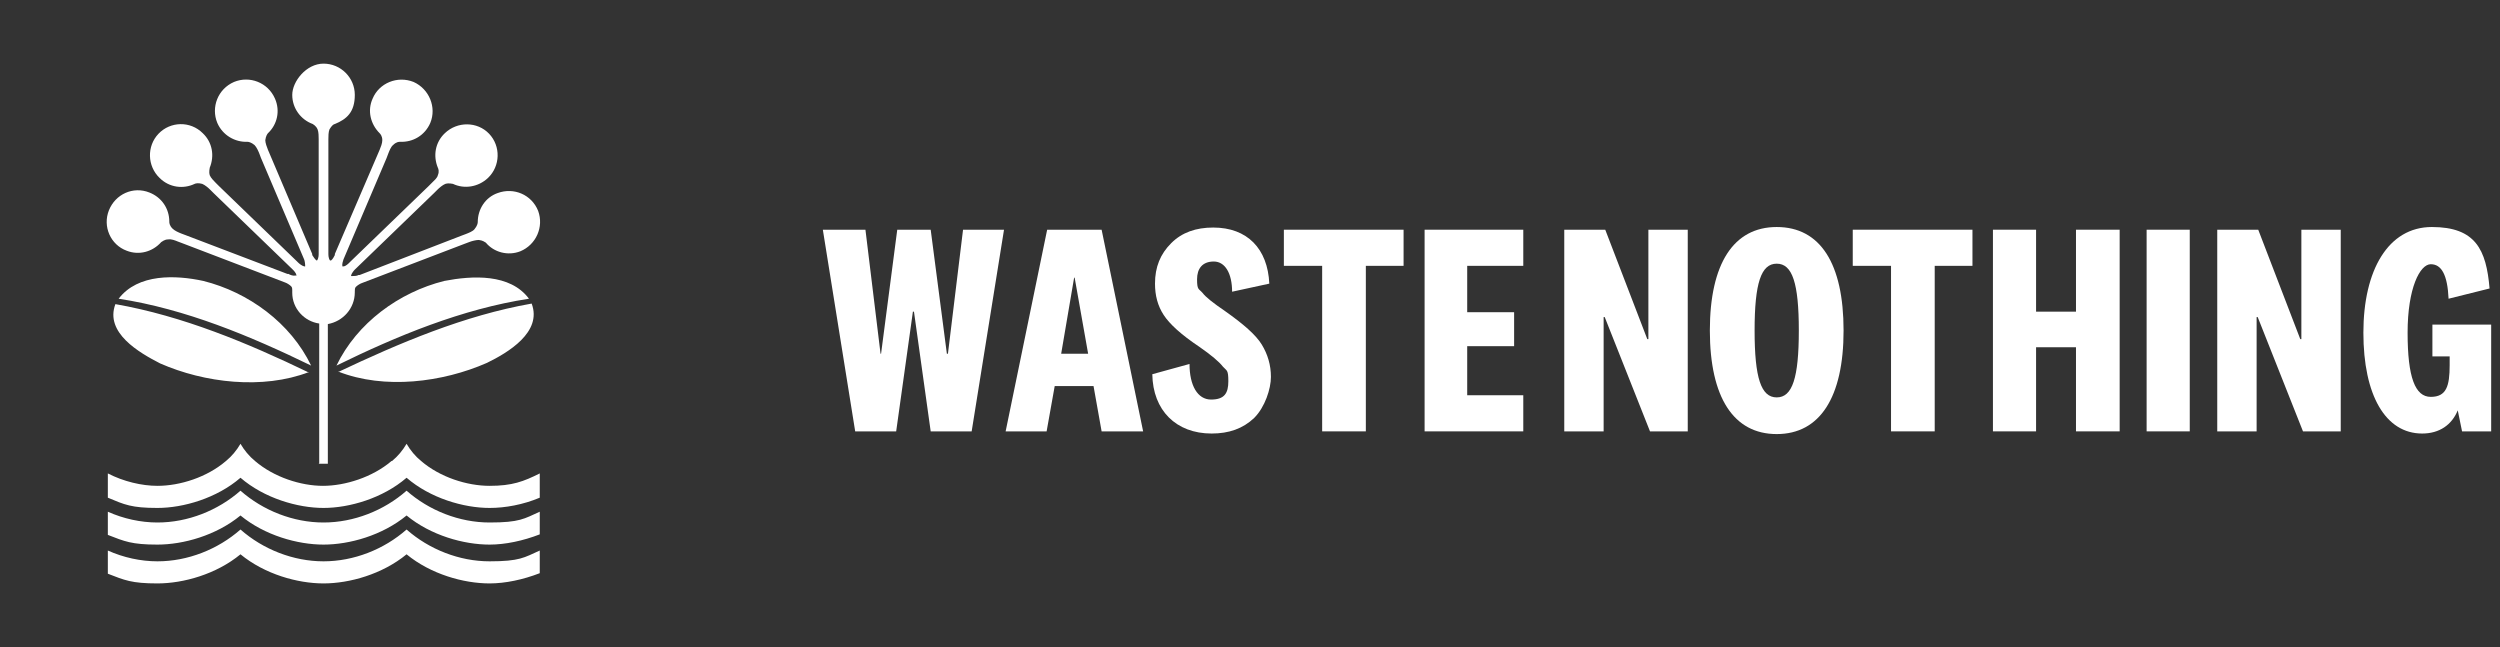 <svg width="170" height="44" viewBox="0 0 170 44" fill="none" xmlns="http://www.w3.org/2000/svg">
<rect x="0" y="0" width="170" height="44" fill="#333333" stroke="none"/>
<g clip-path="url(#clip0_8_238)">
<path d="M59.913 24.053L61.013 15.62H63.287L64.387 24.053H64.46L65.487 15.62H68.273L66.073 29.333H63.287L62.15 21.193H62.077L60.94 29.333H58.153L55.953 15.62H58.85L59.877 24.053H59.95H59.913Z" fill="white"/>
<path d="M77.77 29.333H74.91L74.36 26.253H71.72L71.17 29.333H68.383L71.207 15.62H74.91L77.733 29.333H77.77ZM73.113 18.883H73.04L72.16 24.053H73.993L73.077 18.883H73.113Z" fill="white"/>
<path d="M85.287 28.417C84.517 29.15 83.563 29.48 82.39 29.48C79.97 29.48 78.393 27.903 78.357 25.447L80.887 24.75C80.887 26.217 81.437 27.17 82.353 27.17C83.27 27.17 83.527 26.73 83.527 25.923C83.527 25.117 83.417 25.227 83.16 24.933C82.903 24.603 82.39 24.163 81.547 23.577C80.337 22.77 79.53 22.037 79.127 21.413C78.723 20.79 78.54 20.093 78.54 19.287C78.54 18.15 78.907 17.27 79.64 16.537C80.373 15.803 81.327 15.473 82.5 15.473C84.81 15.473 86.203 16.903 86.313 19.287L83.783 19.837C83.783 18.59 83.307 17.783 82.537 17.783C81.767 17.783 81.4 18.26 81.4 18.993C81.4 19.727 81.51 19.617 81.767 19.91C81.987 20.203 82.5 20.607 83.307 21.157C84.553 22.037 85.397 22.77 85.8 23.43C86.203 24.09 86.423 24.823 86.423 25.63C86.423 26.437 86.02 27.683 85.287 28.417Z" fill="white"/>
<path d="M92.877 18.077V29.333H89.907V18.077H87.303V15.62H95.443V18.077H92.84H92.877Z" fill="white"/>
<path d="M99.77 26.877H103.583V29.333H96.873V15.62H103.583V18.077H99.77V21.23H102.96V23.54H99.77V26.877Z" fill="white"/>
<path d="M112.017 23.063H112.09V15.62H114.767V29.333H112.2L109.12 21.56H109.047V29.333H106.37V15.62H109.157L112.017 23.063Z" fill="white"/>
<path d="M120.817 15.437C123.787 15.437 125.363 17.93 125.363 22.477C125.363 27.023 123.75 29.517 120.817 29.517C117.883 29.517 116.27 27.023 116.27 22.477C116.27 17.93 117.883 15.437 120.817 15.437ZM120.817 17.93C119.753 17.93 119.313 19.25 119.313 22.477C119.313 25.703 119.753 27.023 120.817 27.023C121.88 27.023 122.32 25.703 122.32 22.477C122.32 19.25 121.88 17.93 120.817 17.93Z" fill="white"/>
<path d="M131.56 18.077V29.333H128.59V18.077H125.987V15.62H134.127V18.077H131.523H131.56Z" fill="white"/>
<path d="M138.453 23.613V29.333H135.52V15.62H138.453V21.193H141.167V15.62H144.137V29.333H141.167V23.613H138.453Z" fill="white"/>
<path d="M145.97 29.333V15.62H148.903V29.333H145.97Z" fill="white"/>
<path d="M156.42 23.063H156.493V15.62H159.17V29.333H156.603L153.523 21.56H153.45V29.333H150.773V15.62H153.56L156.42 23.063Z" fill="white"/>
<path d="M165.403 24.237V22.073H169.4V29.333H167.42L167.127 27.903C166.723 28.893 165.88 29.48 164.707 29.48C162.213 29.48 160.71 26.877 160.71 22.623C160.71 18.37 162.397 15.437 165.367 15.437C168.337 15.437 169.07 16.977 169.29 19.617L166.503 20.313C166.43 18.7 166.027 17.967 165.293 17.967C164.56 17.967 163.717 19.58 163.717 22.623C163.717 25.667 164.23 26.987 165.293 26.987C166.357 26.987 166.577 26.253 166.577 24.823V24.237H165.367H165.403Z" fill="white"/>
<path d="M21.707 31.497V22C20.68 21.853 19.873 20.973 19.873 19.91C19.873 18.847 19.873 19.727 19.873 19.727C19.873 19.653 19.873 19.543 19.8 19.47C19.69 19.36 19.507 19.25 19.397 19.213L12.393 16.537L12.1 16.427C11.917 16.353 11.66 16.243 11.44 16.28C11.183 16.28 11.037 16.427 10.963 16.463C10.377 17.123 9.46 17.38 8.617 17.05C7.517 16.647 6.967 15.4 7.407 14.3C7.847 13.2 9.057 12.65 10.157 13.09C11 13.42 11.513 14.19 11.513 15.07C11.513 15.143 11.513 15.327 11.733 15.547C11.88 15.693 12.137 15.803 12.32 15.877L12.613 15.987L19.543 18.627H19.617C19.727 18.7 19.947 18.773 20.093 18.737H20.167C20.13 18.553 19.983 18.407 19.91 18.333L14.52 13.127L14.3 12.907C14.153 12.76 13.933 12.577 13.75 12.503C13.493 12.43 13.31 12.467 13.237 12.503C12.467 12.87 11.513 12.76 10.853 12.1C10.01 11.293 9.973 9.937 10.78 9.093C11.587 8.25 12.943 8.213 13.787 9.057C14.447 9.68 14.593 10.597 14.263 11.403C14.263 11.477 14.19 11.66 14.263 11.917C14.337 12.1 14.557 12.32 14.667 12.43L14.887 12.65L20.203 17.783L20.277 17.857C20.35 17.93 20.533 18.077 20.68 18.113H20.753C20.753 17.93 20.717 17.71 20.68 17.637L17.747 10.743L17.637 10.45C17.563 10.267 17.453 10.01 17.307 9.863C17.087 9.68 16.903 9.643 16.83 9.643C15.987 9.68 15.143 9.203 14.777 8.36C14.337 7.297 14.813 6.05 15.913 5.573C16.977 5.133 18.223 5.61 18.7 6.71C19.067 7.553 18.847 8.47 18.223 9.057C18.187 9.093 18.077 9.24 18.04 9.533C18.04 9.717 18.15 10.01 18.223 10.193L18.333 10.45L21.23 17.27V17.343C21.303 17.453 21.413 17.637 21.523 17.71H21.56C21.67 17.563 21.67 17.343 21.67 17.233V9.46C21.67 9.277 21.67 8.983 21.597 8.8C21.487 8.543 21.303 8.47 21.267 8.433C20.46 8.14 19.873 7.37 19.873 6.453C19.873 5.537 20.827 4.327 22 4.327C23.173 4.327 24.127 5.28 24.127 6.453C24.127 7.627 23.577 8.103 22.77 8.433C22.697 8.433 22.55 8.543 22.403 8.8C22.33 8.983 22.33 9.277 22.33 9.46V17.233C22.33 17.343 22.33 17.563 22.44 17.71H22.513C22.623 17.637 22.733 17.417 22.77 17.343V17.27L25.703 10.45L25.813 10.193C25.887 10.01 25.997 9.753 25.997 9.533C25.997 9.24 25.85 9.093 25.813 9.057C25.19 8.433 24.97 7.517 25.337 6.71C25.777 5.647 27.023 5.133 28.123 5.573C29.187 6.05 29.7 7.297 29.26 8.36C28.893 9.203 28.087 9.68 27.207 9.643C27.133 9.643 26.95 9.643 26.73 9.863C26.583 9.973 26.473 10.267 26.4 10.45L26.29 10.743L23.357 17.637C23.32 17.747 23.247 17.967 23.283 18.113H23.357C23.503 18.113 23.687 17.93 23.76 17.857L23.833 17.783L29.15 12.65L29.37 12.43C29.517 12.283 29.737 12.1 29.773 11.917C29.883 11.66 29.81 11.477 29.773 11.403C29.443 10.597 29.59 9.68 30.25 9.057C31.093 8.25 32.45 8.25 33.257 9.093C34.063 9.937 34.027 11.293 33.183 12.1C32.523 12.723 31.57 12.87 30.8 12.503C30.727 12.503 30.543 12.43 30.287 12.503C30.103 12.577 29.883 12.76 29.737 12.907L29.517 13.127L24.127 18.333C24.053 18.407 23.907 18.59 23.87 18.737C23.87 18.737 23.87 18.773 23.907 18.773C24.053 18.773 24.273 18.773 24.383 18.7H24.457L31.387 16.023L31.68 15.913C31.863 15.84 32.157 15.73 32.267 15.583C32.45 15.363 32.487 15.18 32.487 15.107C32.487 14.227 33 13.42 33.843 13.127C34.943 12.723 36.153 13.237 36.593 14.337C36.997 15.437 36.447 16.647 35.383 17.087C34.54 17.417 33.587 17.16 33.037 16.5C32.963 16.463 32.853 16.353 32.56 16.317C32.377 16.317 32.083 16.39 31.9 16.463L31.607 16.573L24.603 19.25C24.493 19.287 24.31 19.397 24.2 19.507C24.127 19.58 24.127 19.69 24.127 19.8V19.873C24.127 20.973 23.32 21.853 22.293 22.037V31.533H21.67L21.707 31.497Z" fill="white"/>
<path d="M22.99 25.3C27.17 23.32 31.57 21.45 36.153 20.643C36.887 22.587 34.54 23.98 33.11 24.677C30.103 25.997 26.143 26.51 22.99 25.263M21.157 24.86C17.013 22.843 12.613 21.01 8.067 20.313C9.387 18.59 11.953 18.7 13.823 19.103C16.903 19.873 19.763 21.963 21.157 24.86ZM21.01 25.3C17.857 26.51 13.897 26.033 10.89 24.713C9.46 23.98 7.113 22.623 7.847 20.68C12.43 21.487 16.83 23.32 21.01 25.337M22.88 24.86C24.273 21.963 27.133 19.873 30.213 19.103C32.12 18.737 34.687 18.59 35.97 20.313C31.423 21.01 26.987 22.843 22.88 24.86Z" fill="white"/>
<path d="M36.703 36.337C35.567 36.777 34.357 37.033 33.293 37.033C31.533 37.033 29.297 36.41 27.647 35.053C25.997 36.41 23.76 37.033 22 37.033C20.24 37.033 18.003 36.41 16.353 35.053C14.703 36.41 12.467 37.033 10.707 37.033C8.947 37.033 8.47 36.813 7.333 36.373V34.797C8.397 35.273 9.57 35.53 10.707 35.53C12.76 35.53 14.813 34.723 16.353 33.367C17.893 34.723 19.947 35.53 22 35.53C24.053 35.53 26.107 34.723 27.647 33.367C29.187 34.723 31.24 35.53 33.293 35.53C35.347 35.53 35.64 35.273 36.703 34.797V36.373V36.337ZM36.703 38.977C35.567 39.417 34.357 39.673 33.293 39.673C31.533 39.673 29.297 39.05 27.647 37.693C25.997 39.05 23.76 39.673 22 39.673C20.24 39.673 18.003 39.05 16.353 37.693C14.703 39.05 12.467 39.673 10.707 39.673C8.947 39.673 8.47 39.453 7.333 39.013V37.437C8.397 37.913 9.57 38.17 10.707 38.17C12.76 38.17 14.813 37.363 16.353 36.007C17.893 37.363 19.947 38.17 22 38.17C24.053 38.17 26.107 37.363 27.647 36.007C29.187 37.363 31.24 38.17 33.293 38.17C35.347 38.17 35.64 37.913 36.703 37.437V39.013V38.977ZM26.657 31.35C27.06 31.02 27.39 30.617 27.647 30.177C27.903 30.617 28.233 31.02 28.637 31.35C29.92 32.45 31.753 33.037 33.293 33.037C34.833 33.037 35.603 32.743 36.703 32.193V33.843C35.567 34.32 34.357 34.54 33.293 34.54C31.533 34.54 29.26 33.88 27.647 32.487C26.033 33.88 23.76 34.54 22 34.54C20.24 34.54 17.967 33.88 16.353 32.487C14.74 33.88 12.467 34.54 10.707 34.54C8.947 34.54 8.47 34.32 7.333 33.843V32.193C8.397 32.743 9.643 33.037 10.707 33.037C12.247 33.037 14.08 32.45 15.363 31.35C15.767 31.02 16.097 30.617 16.353 30.177C16.61 30.617 16.94 31.02 17.343 31.35C18.627 32.45 20.46 33.037 21.963 33.037C23.467 33.037 25.337 32.45 26.62 31.35" fill="white"/>
</g>
<defs>
<clipPath id="clip0_8_238">
<rect width="169.4" height="44" fill="white"/>
</clipPath>
</defs>
</svg>
